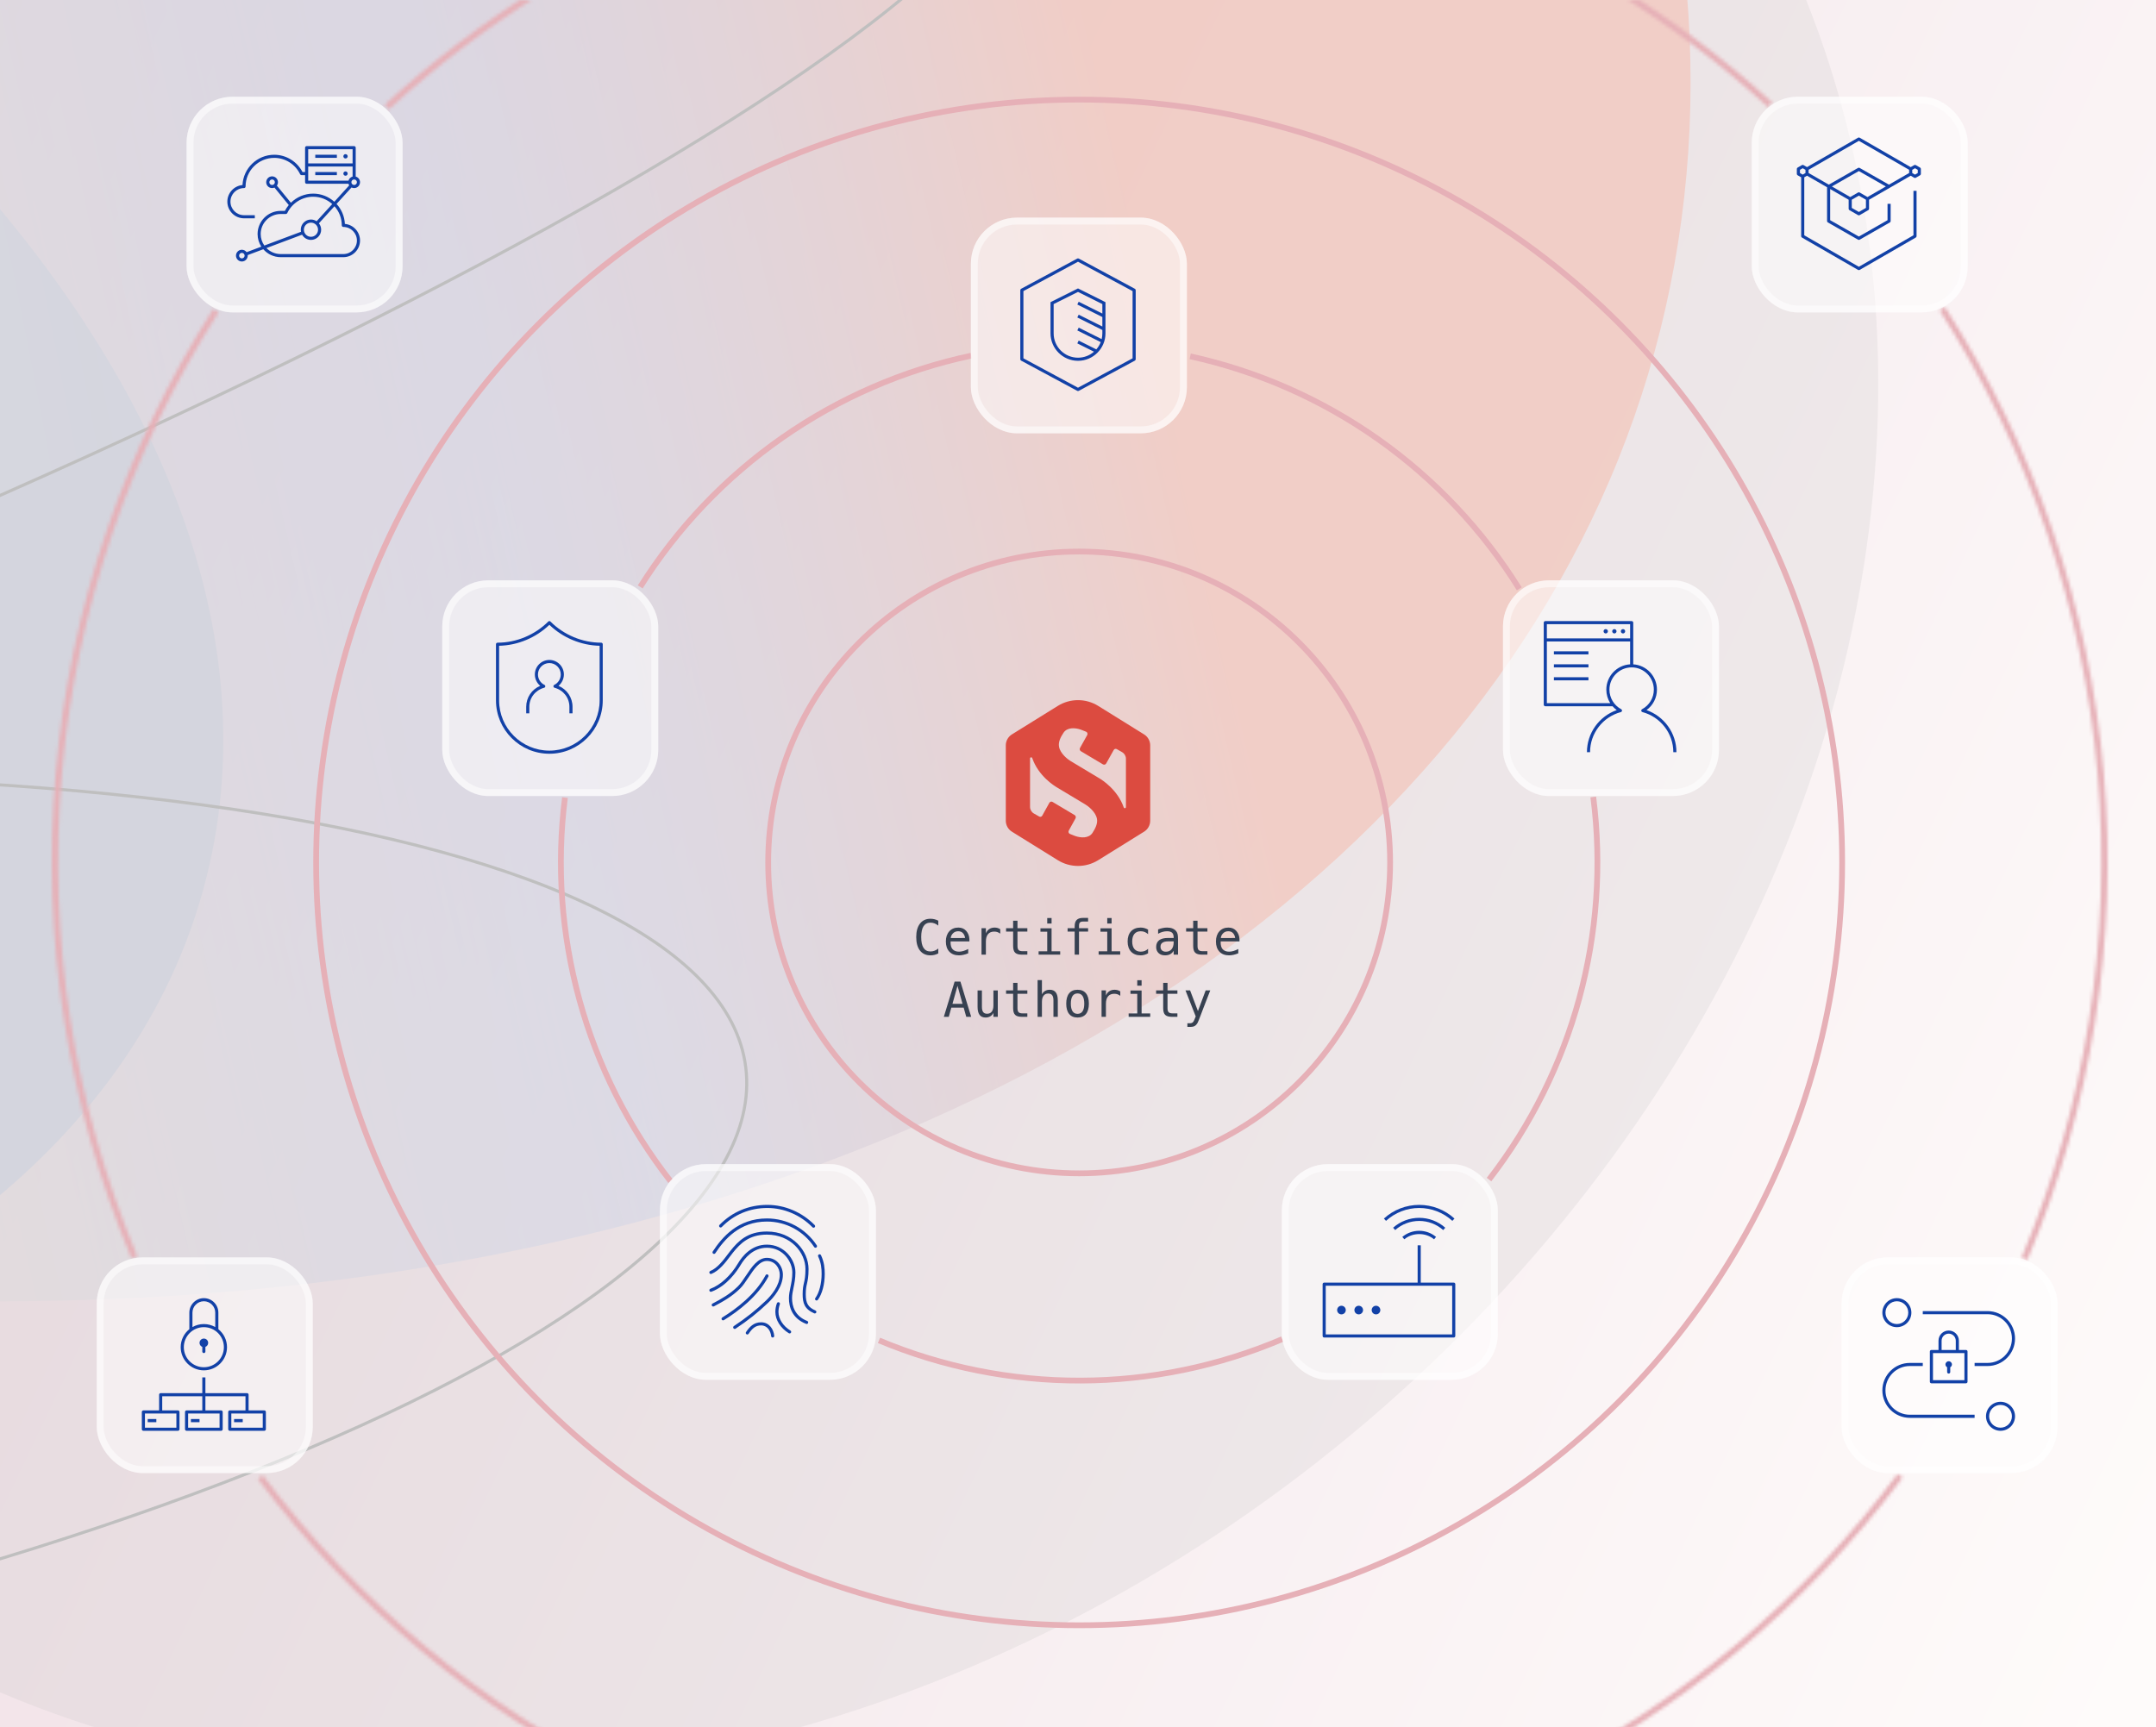 <?xml version="1.0" encoding="utf-8"?>
<svg xmlns="http://www.w3.org/2000/svg" width="624" height="500" viewBox="0 0 624 500" fill="none">
<g clip-path="url(#clip0_6108_41953)">
<rect width="624" height="500" fill="white"/>
<g opacity="0.25" clip-path="url(#clip1_6108_41953)">
<rect width="937.481" height="527.333" transform="translate(-303 -14)" fill="white"/>
<rect x="-382.156" y="515.11" width="531.009" height="1132.82" transform="rotate(-90 -382.156 515.11)" fill="url(#paint0_linear_6108_41953)"/>
<g opacity="0.8" filter="url(#filter0_f_6108_41953)">
<path d="M-741.061 -185.796C-747.645 -115.496 -729.204 -41.463 -687.371 29.747C-645.538 100.957 -581.605 167.146 -501.235 222.449C-420.865 277.752 -326.538 320.464 -226.61 346.8C-126.683 373.136 -24.238 382.284 71.648 373.434C167.534 364.584 253.903 338.009 323.104 296.062C392.305 254.115 442.202 198.092 468.375 132.955C494.548 67.818 496.19 -4.423 473.154 -77.368C450.118 -150.313 403.117 -221.711 336.312 -285.237L-106.011 -76.656C-103.049 -73.839 -100.965 -70.673 -99.943 -67.439C-98.922 -64.204 -98.995 -61.001 -100.155 -58.113C-101.316 -55.225 -103.528 -52.741 -106.597 -50.881C-109.665 -49.021 -113.495 -47.843 -117.746 -47.45C-121.998 -47.058 -126.54 -47.463 -130.971 -48.631C-135.402 -49.799 -139.584 -51.693 -143.148 -54.145C-146.712 -56.597 -149.546 -59.532 -151.401 -62.689C-153.256 -65.847 -154.074 -69.129 -153.782 -72.247L-741.061 -185.796Z" fill="url(#paint1_linear_6108_41953)" style="mix-blend-mode:multiply"/>
</g>
<g style="mix-blend-mode:overlay" opacity="0.2" filter="url(#filter1_f_6108_41953)">
<ellipse cx="187.487" cy="169.954" rx="379.729" ry="318.822" transform="rotate(140.289 187.487 169.954)" fill="black" style="mix-blend-mode:multiply"/>
</g>
<g style="mix-blend-mode:overlay" filter="url(#filter2_f_6108_41953)">
<path d="M58.975 256.986C19.618 401.832 -214.121 464.412 -463.095 396.761C-712.069 329.111 -881.998 156.848 -842.64 12.002C-803.283 -132.844 -569.544 -195.424 -320.57 -127.774C-71.596 -60.123 98.332 112.14 58.975 256.986Z" fill="#54587B"/>
</g>
<g style="mix-blend-mode:plus-lighter">
<g filter="url(#filter3_f_6108_41953)">
<ellipse cx="134.281" cy="489.57" rx="134.281" ry="489.57" transform="matrix(-0.076 -0.997 0.992 -0.124 -744.982 565.716)" fill="url(#paint2_linear_6108_41953)" fill-opacity="0.3"/>
<path d="M-279.501 237.803C-145.376 221.081 -22.825 220.929 66.883 234.191C111.74 240.823 148.36 250.806 174.105 263.731C199.87 276.667 214.629 292.49 216.017 310.744C217.405 328.999 205.307 348.17 181.974 367.226C158.66 386.268 124.232 405.109 81.216 422.695C-4.809 457.867 -125.081 487.987 -259.206 504.709C-393.331 521.43 -515.882 521.582 -605.59 508.32C-650.447 501.688 -687.067 491.706 -712.812 478.78C-738.577 465.844 -753.336 450.021 -754.724 431.767C-756.112 413.512 -744.014 394.342 -720.681 375.285C-697.367 356.243 -662.939 337.403 -619.923 319.816C-533.898 284.644 -413.626 254.524 -279.501 237.803Z" stroke="black" stroke-width="0.885"/>
</g>
<g filter="url(#filter4_f_6108_41953)">
<path d="M-316.594 265.304C-580.673 352.915 -824.174 316.116 -837.879 238.193C-851.584 160.271 -601.887 35.675 -280.166 -40.099C41.555 -115.874 283.783 -130.507 297.487 -52.584C308.036 7.39 14.258 155.541 -316.594 265.304Z" fill="url(#paint3_radial_6108_41953)" fill-opacity="0.12"/>
<path d="M-316.708 264.879C-448.695 308.667 -575.531 321.361 -671.068 313.378C-718.839 309.386 -758.764 300.225 -787.589 287.212C-816.437 274.189 -834.06 257.357 -837.449 238.092C-840.829 218.87 -827.976 196.631 -801.482 172.822C-775.018 149.039 -735.079 123.814 -684.633 98.641C-583.746 48.3 -440.927 -1.782 -280.09 -39.664C-119.242 -77.548 21.714 -100.143 124.158 -103.531C175.384 -105.225 216.95 -102.116 246.552 -93.731C276.176 -85.34 293.675 -71.712 297.057 -52.483C298.341 -45.179 295.004 -36.443 287.361 -26.472C279.728 -16.515 267.861 -5.408 252.262 6.599C221.067 30.612 175.023 58.169 118.292 87.291C4.835 145.533 -151.299 210.003 -316.708 264.879Z" stroke="black" stroke-width="0.885"/>
</g>
<g filter="url(#filter5_f_6108_41953)">
<ellipse cx="193.582" cy="662.538" rx="193.582" ry="662.538" transform="matrix(-0.433 -0.901 0.877 -0.481 -745.898 214.254)" fill="url(#paint4_linear_6108_41953)" fill-opacity="0.15"/>
<path d="M-332.422 -452.649C-172 -540.549 -17.393 -600.594 102.881 -626.624C163.021 -639.639 214.552 -644.144 253.924 -639.389C293.312 -634.632 320.421 -620.624 331.907 -596.733C343.392 -572.842 338.247 -541.161 318.904 -504.224C299.568 -467.301 266.097 -425.23 221.129 -380.654C131.199 -291.507 -4.634 -192.411 -165.056 -104.511C-325.478 -16.611 -480.085 43.434 -600.359 69.463C-660.499 82.479 -712.03 86.984 -751.402 82.229C-790.79 77.472 -817.899 63.464 -829.385 39.573C-840.87 15.682 -835.725 -15.999 -816.382 -52.937C-797.046 -89.859 -763.575 -131.93 -718.607 -176.506C-628.677 -265.654 -492.844 -364.749 -332.422 -452.649Z" stroke="black" stroke-width="0.885"/>
</g>
</g>
</g>
<path d="M344.473 103.151C364.038 107.443 382.545 115.609 398.902 127.169C415.26 138.729 429.137 153.448 439.714 170.457" stroke="#E6B0B7" stroke-width="1.667"/>
<path d="M185.299 169.904C195.974 152.901 209.954 138.215 226.41 126.715C242.867 115.215 261.464 107.135 281.1 102.955" stroke="#E6B0B7" stroke-width="1.667"/>
<path d="M194.076 341.945C181.915 326.361 172.955 308.527 167.71 289.468C162.465 270.409 161.039 250.502 163.513 230.89" stroke="#E6B0B7" stroke-width="1.667"/>
<path d="M371.118 387.668C352.675 395.525 332.844 399.605 312.798 399.667C292.751 399.729 272.895 395.772 254.404 388.03" stroke="#E6B0B7" stroke-width="1.667"/>
<path d="M461.13 230.708C466.159 270.171 455.304 310.016 430.955 341.476" stroke="#E6B0B7" stroke-width="1.667"/>
<g filter="url(#filter6_d_6108_41953)">
<rect x="129.511" y="169.509" width="59.489" height="59.418" rx="12.692" fill="white" fill-opacity="0.01" shape-rendering="crispEdges"/>
</g>
<rect x="128" y="168" width="62.511" height="62.436" rx="13.336" fill="white" fill-opacity="0.5"/>
<rect x="129" y="169" width="60.511" height="60.436" rx="12.336" stroke="white" stroke-opacity="0.5" stroke-width="2"/>
<rect width="40" height="40" transform="translate(139 179)" fill="white" fill-opacity="0.01" style="mix-blend-mode:multiply"/>
<path d="M159 218.2C150.481 218.2 143.55 211.269 143.55 202.75V186.5C143.55 186.251 143.751 186.05 144 186.05C149.442 186.05 154.794 183.82 158.682 179.931C158.859 179.755 159.142 179.755 159.319 179.931C163.206 183.82 168.557 186.05 174 186.05C174.249 186.05 174.45 186.251 174.45 186.5V202.75C174.45 211.269 167.519 218.2 159 218.2ZM144.45 186.945V202.75C144.45 210.773 150.977 217.3 159 217.3C167.022 217.3 173.55 210.773 173.55 202.75V186.945C168.174 186.829 162.917 184.639 159 180.88C155.082 184.639 149.826 186.829 144.45 186.945ZM165.7 206.5H164.8V204.625C164.8 202.015 163.076 199.795 160.509 199.101C160.326 199.051 160.196 198.895 160.177 198.709C160.16 198.521 160.26 198.344 160.429 198.261C161.565 197.713 162.299 196.53 162.299 195.25C162.299 193.43 160.819 191.95 158.999 191.95C157.179 191.95 155.699 193.431 155.699 195.25C155.699 196.529 156.432 197.711 157.57 198.261C157.739 198.343 157.84 198.521 157.822 198.709C157.805 198.895 157.672 199.051 157.491 199.101C154.924 199.795 153.199 202.016 153.199 204.625V206.5H152.299V204.625C152.299 201.921 153.892 199.58 156.352 198.543C155.389 197.749 154.8 196.538 154.8 195.25C154.8 192.934 156.684 191.05 159 191.05C161.316 191.05 163.2 192.934 163.2 195.25C163.2 196.538 162.611 197.749 161.646 198.543C164.106 199.58 165.7 201.921 165.7 204.625V206.5Z" fill="#1241A7"/>
<g filter="url(#filter7_d_6108_41953)">
<rect x="192.511" y="338.509" width="59.489" height="59.418" rx="12.692" fill="white" fill-opacity="0.01" shape-rendering="crispEdges"/>
</g>
<rect x="191" y="337" width="62.511" height="62.436" rx="13.336" fill="white" fill-opacity="0.5"/>
<rect x="192" y="338" width="60.511" height="60.436" rx="12.336" stroke="white" stroke-opacity="0.5" stroke-width="2"/>
<rect width="40" height="40" transform="translate(202 348)" fill="white" fill-opacity="0.01" style="mix-blend-mode:multiply"/>
<path d="M223.63 387.2C223.399 387.2 223.202 387.024 223.182 386.79C223.049 385.298 222.086 383.691 220.289 383.691C218.639 383.691 217.679 384.62 216.666 386.12C216.529 386.328 216.249 386.38 216.041 386.243C215.835 386.104 215.781 385.823 215.92 385.618C216.911 384.149 218.126 382.79 220.289 382.79C222.651 382.79 223.909 384.823 224.079 386.71C224.101 386.958 223.919 387.176 223.671 387.199C223.656 387.199 223.642 387.2 223.63 387.2ZM228.535 386.02C228.455 386.02 228.374 385.998 228.3 385.953C225.899 384.483 224.407 382.119 224.407 379.781C224.407 378.926 224.58 377.984 224.866 377.26C224.959 377.029 225.217 376.919 225.451 377.008C225.682 377.1 225.795 377.361 225.704 377.593C225.412 378.328 225.309 379.205 225.309 379.781C225.309 381.806 226.636 383.876 228.772 385.185C228.984 385.315 229.051 385.591 228.92 385.804C228.834 385.943 228.686 386.02 228.535 386.02ZM212.644 384.711C212.497 384.711 212.355 384.64 212.269 384.51C212.131 384.303 212.187 384.023 212.395 383.886C215.925 381.545 218.779 379.276 221.65 376.531C223.159 375.088 225.687 372.193 225.687 369.02C225.687 367.058 224.294 365.029 221.961 365.029C219.811 365.029 218.194 367.458 216.63 369.808C215.806 371.044 215.029 372.213 214.166 373.055C211.806 375.363 209.361 376.735 206.64 378.168C206.419 378.284 206.147 378.198 206.032 377.98C205.916 377.759 206.001 377.488 206.221 377.373C208.879 375.974 211.264 374.636 213.537 372.411C214.331 371.636 215.084 370.506 215.88 369.31C217.575 366.764 219.329 364.131 221.961 364.131C224.857 364.131 226.589 366.619 226.589 369.023C226.589 372.53 223.884 375.641 222.272 377.184C219.361 379.969 216.469 382.268 212.892 384.639C212.815 384.688 212.729 384.711 212.644 384.711ZM233.466 383.275C233.411 383.275 233.355 383.264 233.301 383.244C229.197 381.631 228.335 378.311 228.335 375.811C228.335 374.729 228.549 373.711 228.775 372.635C229.041 371.36 229.317 370.044 229.317 368.371C229.317 365.368 226.761 361.208 221.961 361.208C217.919 361.208 215.475 364.319 214.379 366.174C213.326 367.955 210.392 372.279 205.906 373.938C205.671 374.02 205.414 373.905 205.327 373.671C205.241 373.438 205.36 373.179 205.594 373.093C208.519 372.011 211.512 369.254 213.604 365.715C214.799 363.695 217.471 360.308 221.961 360.308C226.9 360.308 230.217 364.476 230.217 368.371C230.217 370.136 229.919 371.561 229.655 372.819C229.44 373.848 229.236 374.821 229.236 375.811C229.236 378.031 229.997 380.979 233.631 382.406C233.862 382.496 233.976 382.758 233.885 382.99C233.815 383.166 233.645 383.275 233.466 383.275ZM209.279 382.233C209.127 382.233 208.98 382.155 208.895 382.018C208.765 381.806 208.831 381.529 209.042 381.399C213.13 378.883 218.625 374.715 221.589 369.15C221.705 368.93 221.976 368.846 222.197 368.965C222.416 369.083 222.5 369.355 222.382 369.574C219.322 375.318 213.695 379.593 209.512 382.166C209.441 382.21 209.36 382.233 209.279 382.233ZM235.831 380.233C235.771 380.233 235.71 380.22 235.651 380.195C232.854 378.978 232.305 377.244 232.305 374.656C232.305 373.043 232.491 372.233 232.689 371.373C232.9 370.455 233.117 369.506 233.117 367.371C233.117 362.58 228.852 357.409 221.96 357.409C216.754 357.409 214.236 360.006 212.102 362.666C211.867 362.959 211.611 363.3 211.334 363.67C210.009 365.435 208.195 367.851 205.917 368.774C205.685 368.868 205.424 368.756 205.331 368.526C205.237 368.295 205.349 368.034 205.579 367.94C207.625 367.11 209.352 364.81 210.614 363.13C210.899 362.751 211.16 362.401 211.4 362.104C213.67 359.273 216.355 356.509 221.959 356.509C229.406 356.509 234.016 362.148 234.016 367.371C234.016 369.608 233.776 370.653 233.565 371.574C233.38 372.381 233.205 373.145 233.205 374.656C233.205 377.3 233.886 378.446 236.009 379.37C236.237 379.469 236.341 379.734 236.242 379.963C236.171 380.131 236.005 380.233 235.831 380.233ZM236.345 376.479C236.252 376.479 236.16 376.451 236.079 376.393C235.879 376.245 235.835 375.964 235.981 375.763C237.102 374.228 237.8 371.555 237.8 368.785C237.8 367.275 237.679 365.621 236.799 363.745C236.694 363.52 236.79 363.251 237.015 363.146C237.24 363.043 237.509 363.136 237.614 363.363C238.571 365.404 238.7 367.249 238.7 368.785C238.7 371.78 237.955 374.589 236.707 376.295C236.619 376.414 236.482 376.479 236.345 376.479ZM206.664 362.989C206.579 362.989 206.492 362.965 206.416 362.915C206.209 362.779 206.151 362.499 206.287 362.291C208.992 358.185 213.56 352.726 221.96 352.726C227.787 352.726 233.184 355.635 236.394 360.509C236.53 360.718 236.472 360.996 236.265 361.133C236.059 361.269 235.779 361.213 235.641 361.004C232.599 356.384 227.485 353.626 221.96 353.626C213.995 353.626 209.63 358.855 207.039 362.788C206.954 362.919 206.81 362.989 206.664 362.989ZM235.466 355.41C235.349 355.41 235.232 355.365 235.145 355.275C231.691 351.748 226.96 349.716 222.164 349.7C222.14 349.7 222.116 349.7 222.092 349.7C216.982 349.7 212.42 351.605 208.895 355.213C208.722 355.39 208.436 355.393 208.26 355.22C208.081 355.046 208.079 354.761 208.252 354.584C211.95 350.799 216.736 348.8 222.092 348.8C222.117 348.8 222.142 348.8 222.167 348.8C227.202 348.818 232.169 350.948 235.787 354.645C235.962 354.823 235.959 355.108 235.781 355.281C235.694 355.368 235.58 355.41 235.466 355.41Z" fill="#1241A7"/>
<g filter="url(#filter8_d_6108_41953)">
<rect x="282.511" y="64.509" width="59.489" height="59.418" rx="12.692" fill="white" fill-opacity="0.01" shape-rendering="crispEdges"/>
</g>
<rect x="281" y="63" width="62.511" height="62.436" rx="13.336" fill="white" fill-opacity="0.5"/>
<rect x="282" y="64" width="60.511" height="60.436" rx="12.336" stroke="white" stroke-opacity="0.5" stroke-width="2"/>
<rect width="40" height="40" transform="translate(292 74)" fill="white" fill-opacity="0.01" style="mix-blend-mode:multiply"/>
<path d="M312 113.2C311.926 113.2 311.854 113.181 311.786 113.146L295.536 104.396C295.391 104.317 295.3 104.166 295.3 104V84C295.3 83.835 295.391 83.682 295.536 83.604L311.786 74.854C311.92 74.781 312.079 74.781 312.214 74.854L328.464 83.604C328.609 83.682 328.7 83.835 328.7 84V104C328.7 104.166 328.609 104.317 328.464 104.396L312.214 113.146C312.146 113.182 312.074 113.2 312 113.2ZM296.2 103.731L312 112.239L327.8 103.731V84.269L312 75.761L296.2 84.269V103.731ZM312 104.45C307.616 104.45 304.05 100.882 304.05 96.5V87.471L312 83.497L319.95 87.472V96.5C319.95 100.884 316.384 104.45 312 104.45ZM304.95 88.029V96.5C304.95 100.387 308.112 103.55 312 103.55C313.77 103.55 315.39 102.895 316.63 101.812L311.799 99.402L312.2 98.596L317.301 101.141C317.841 100.526 318.275 99.815 318.576 99.04L311.799 95.651L312.201 94.846L318.849 98.171C318.98 97.634 319.049 97.075 319.049 96.499V95.527L311.797 91.901L312.2 91.096L319.049 94.52V91.776L311.797 88.15L312.2 87.345L319.049 90.769V88.025L312 84.502L304.95 88.029Z" fill="#1241A7"/>
<g filter="url(#filter9_d_6108_41953)">
<rect x="436.511" y="169.509" width="59.489" height="59.418" rx="12.692" fill="white" fill-opacity="0.01" shape-rendering="crispEdges"/>
</g>
<rect x="435" y="168" width="62.511" height="62.436" rx="13.336" fill="white" fill-opacity="0.5"/>
<rect x="436" y="169" width="60.511" height="60.436" rx="12.336" stroke="white" stroke-opacity="0.5" stroke-width="2"/>
<rect width="40" height="40" transform="translate(446 179)" fill="white" fill-opacity="0.01" style="mix-blend-mode:multiply"/>
<path d="M470.362 182.75C470.362 183.095 470.082 183.375 469.737 183.375C469.392 183.375 469.112 183.095 469.112 182.75C469.112 182.405 469.392 182.125 469.737 182.125C470.082 182.125 470.362 182.405 470.362 182.75ZM467.237 182.125C466.892 182.125 466.612 182.405 466.612 182.75C466.612 183.095 466.892 183.375 467.237 183.375C467.582 183.375 467.862 183.095 467.862 182.75C467.862 182.405 467.582 182.125 467.237 182.125ZM464.737 182.125C464.392 182.125 464.112 182.405 464.112 182.75C464.112 183.095 464.392 183.375 464.737 183.375C465.082 183.375 465.362 183.095 465.362 182.75C465.362 182.405 465.082 182.125 464.737 182.125ZM485.2 217.75H484.3C484.3 212.324 480.624 207.549 475.359 206.138C475.179 206.09 475.049 205.939 475.027 205.754C475.005 205.571 475.1 205.393 475.262 205.306C477.36 204.184 478.662 202.011 478.662 199.639C478.662 196.089 475.78 193.2 472.237 193.2C468.694 193.2 465.811 196.089 465.811 199.639C465.811 202.011 467.114 204.184 469.211 205.306C469.374 205.393 469.467 205.571 469.446 205.754C469.425 205.938 469.295 206.09 469.115 206.138C463.866 207.544 460.201 212.319 460.201 217.75H459.301C459.301 212.248 462.802 207.37 467.93 205.563C467.481 205.236 467.072 204.861 466.714 204.45H447.25C447.001 204.45 446.8 204.249 446.8 204V180.25C446.8 180.001 447.001 179.8 447.25 179.8H472.25C472.499 179.8 472.7 180.001 472.7 180.25V192.315C476.524 192.555 479.561 195.749 479.561 199.639C479.561 202.005 478.425 204.195 476.542 205.563C481.687 207.373 485.2 212.25 485.2 217.75ZM447.7 203.55H466.041C465.314 202.401 464.91 201.051 464.91 199.639C464.91 195.739 467.962 192.54 471.799 192.314V185.7H447.7V203.55ZM447.7 184.8H471.8V180.7H447.7V184.8ZM459.737 196.95H449.737V196.05H459.737V196.95ZM459.737 193.2H449.737V192.3H459.737V193.2ZM459.736 189.45H449.736V188.55H459.736V189.45Z" fill="#1241A7"/>
<g filter="url(#filter10_d_6108_41953)">
<rect x="372.511" y="338.509" width="59.489" height="59.418" rx="12.692" fill="white" fill-opacity="0.01" shape-rendering="crispEdges"/>
</g>
<rect x="371" y="337" width="62.511" height="62.436" rx="13.336" fill="white" fill-opacity="0.5"/>
<rect x="372" y="338" width="60.511" height="60.436" rx="12.336" stroke="white" stroke-opacity="0.5" stroke-width="2"/>
<g clip-path="url(#clip2_6108_41953)">
<rect width="40" height="40" transform="translate(382 348)" fill="white" fill-opacity="0.01" style="mix-blend-mode:multiply"/>
<path d="M389.5 379.25C389.5 379.94 388.94 380.5 388.25 380.5C387.56 380.5 387 379.94 387 379.25C387 378.56 387.56 378 388.25 378C388.94 378 389.5 378.56 389.5 379.25ZM393.25 378C392.56 378 392 378.56 392 379.25C392 379.94 392.56 380.5 393.25 380.5C393.94 380.5 394.5 379.94 394.5 379.25C394.5 378.56 393.94 378 393.25 378ZM398.25 378C397.56 378 397 378.56 397 379.25C397 379.94 397.56 380.5 398.25 380.5C398.94 380.5 399.5 379.94 399.5 379.25C399.5 378.56 398.94 378 398.25 378ZM420.75 387.2H383.25C383.001 387.2 382.8 386.999 382.8 386.75V371.75C382.8 371.501 383.001 371.3 383.25 371.3H410.3V360.5H411.201V371.3H420.75C420.999 371.3 421.2 371.501 421.2 371.75V386.75C421.2 386.999 420.999 387.2 420.75 387.2ZM383.7 386.3H420.3V372.2H383.7V386.3ZM415.054 358.764C412.646 356.748 408.85 356.748 406.445 358.761L405.866 358.07C407.232 356.929 408.965 356.3 410.747 356.3C412.531 356.3 414.265 356.93 415.631 358.074L415.054 358.764ZM417.701 356.093C415.785 354.389 413.315 353.45 410.749 353.45C408.182 353.45 405.716 354.388 403.8 356.089L403.201 355.416C405.281 353.568 407.962 352.55 410.747 352.55C413.535 352.55 416.217 353.569 418.299 355.419L417.701 356.093ZM420.352 353.426C417.724 351.024 414.314 349.7 410.749 349.7C407.184 349.7 403.775 351.023 401.147 353.424L400.541 352.76C403.334 350.208 406.959 348.801 410.75 348.801C414.541 348.801 418.167 350.208 420.961 352.764L420.352 353.426Z" fill="#1241A7"/>
</g>
<circle cx="312.333" cy="249.667" r="90" stroke="#E6B0B7" stroke-width="1.667"/>
<circle cx="312.331" cy="249.667" r="220.833" stroke="#E6B0B7" stroke-width="1.667"/>
<mask id="path-38-inside-1_6108_41953" fill="white">
<path d="M586.738 364.824C605.446 320.338 613.05 271.969 608.896 223.889C604.741 175.808 588.952 129.46 562.891 88.843L561.365 89.822C587.267 130.192 602.96 176.257 607.089 224.045C611.219 271.832 603.66 319.907 585.067 364.122L586.738 364.824Z"/>
</mask>
<path d="M586.738 364.824C605.446 320.338 613.05 271.969 608.896 223.889C604.741 175.808 588.952 129.46 562.891 88.843L561.365 89.822C587.267 130.192 602.96 176.257 607.089 224.045C611.219 271.832 603.66 319.907 585.067 364.122L586.738 364.824Z" stroke="#E6B0B7" stroke-width="3.333" mask="url(#path-38-inside-1_6108_41953)"/>
<mask id="path-39-inside-2_6108_41953" fill="white">
<path d="M74.603 428.137C102.342 465.078 138.302 495.051 179.635 515.683C220.969 536.314 266.539 547.036 312.735 547C358.931 546.963 404.484 536.169 445.785 515.473C487.085 494.776 522.999 464.746 550.679 427.761L549.228 426.675C521.716 463.434 486.021 493.281 444.972 513.852C403.923 534.422 358.648 545.151 312.733 545.187C266.819 545.223 221.526 534.566 180.445 514.061C139.364 493.555 103.622 463.764 76.052 427.048L74.603 428.137Z"/>
</mask>
<path d="M74.603 428.137C102.342 465.078 138.302 495.051 179.635 515.683C220.969 536.314 266.539 547.036 312.735 547C358.931 546.963 404.484 536.169 445.785 515.473C487.085 494.776 522.999 464.746 550.679 427.761L549.228 426.675C521.716 463.434 486.021 493.281 444.972 513.852C403.923 534.422 358.648 545.151 312.733 545.187C266.819 545.223 221.526 534.566 180.445 514.061C139.364 493.555 103.622 463.764 76.052 427.048L74.603 428.137Z" stroke="#E6B0B7" stroke-width="3.333" mask="url(#path-39-inside-2_6108_41953)"/>
<mask id="path-40-inside-3_6108_41953" fill="white">
<path d="M61.739 89.422C35.883 129.926 20.222 176.089 16.098 223.965C11.973 271.84 19.507 320.002 38.055 364.331L39.727 363.631C21.293 319.573 13.805 271.704 17.904 224.12C22.004 176.537 37.568 130.654 63.267 90.398L61.739 89.422Z"/>
</mask>
<path d="M61.739 89.422C35.883 129.926 20.222 176.089 16.098 223.965C11.973 271.84 19.507 320.002 38.055 364.331L39.727 363.631C21.293 319.573 13.805 271.704 17.904 224.12C22.004 176.537 37.568 130.654 63.267 90.398L61.739 89.422Z" stroke="#E6B0B7" stroke-width="3.333" mask="url(#path-40-inside-3_6108_41953)"/>
<mask id="path-41-inside-4_6108_41953" fill="white">
<path d="M512.923 29.644C457.997 -20.428 386.317 -48.127 311.992 -48C237.667 -47.873 166.082 -19.93 111.327 30.33L112.553 31.665C166.975 -18.288 238.123 -46.06 311.995 -46.187C385.867 -46.313 457.11 -18.783 511.702 30.984L512.923 29.644Z"/>
</mask>
<path d="M512.923 29.644C457.997 -20.428 386.317 -48.127 311.992 -48C237.667 -47.873 166.082 -19.93 111.327 30.33L112.553 31.665C166.975 -18.288 238.123 -46.06 311.995 -46.187C385.867 -46.313 457.11 -18.783 511.702 30.984L512.923 29.644Z" stroke="#E6B0B7" stroke-width="3.333" mask="url(#path-41-inside-4_6108_41953)"/>
<g filter="url(#filter11_d_6108_41953)">
<rect x="534.511" y="365.509" width="59.489" height="59.418" rx="12.692" fill="white" fill-opacity="0.01" shape-rendering="crispEdges"/>
</g>
<rect x="533" y="364" width="62.511" height="62.436" rx="13.336" fill="white" fill-opacity="0.5"/>
<rect x="534" y="365" width="60.511" height="60.436" rx="12.336" stroke="white" stroke-opacity="0.5" stroke-width="2"/>
<g clip-path="url(#clip3_6108_41953)">
<rect width="40" height="40" transform="translate(544 375)" fill="white" fill-opacity="0.01" style="mix-blend-mode:multiply"/>
<path d="M552.75 409.55H571.5V410.451H552.75C548.366 410.451 544.8 406.885 544.8 402.503C544.8 398.118 548.366 394.551 552.75 394.551H556.5V395.451H552.75C548.862 395.451 545.7 398.615 545.7 402.503C545.7 406.388 548.862 409.55 552.75 409.55ZM575.25 394.55H571.5V395.45H575.25C579.634 395.45 583.2 391.884 583.2 387.5C583.2 383.116 579.632 379.551 575.25 379.551H556.5V380.451H575.25C579.137 380.451 582.3 383.614 582.3 387.501C582.3 391.388 579.137 394.55 575.25 394.55ZM544.8 380C544.8 377.684 546.684 375.8 549 375.8C551.316 375.8 553.2 377.684 553.2 380C553.2 382.316 551.316 384.2 549 384.2C546.684 384.2 544.8 382.316 544.8 380ZM545.7 380C545.7 381.82 547.181 383.3 549 383.3C550.819 383.3 552.3 381.82 552.3 380C552.3 378.18 550.82 376.7 549 376.7C547.18 376.7 545.7 378.18 545.7 380ZM583.2 410C583.2 412.316 581.315 414.2 579 414.2C576.685 414.2 574.8 412.315 574.8 410C574.8 407.685 576.685 405.8 579 405.8C581.315 405.8 583.2 407.684 583.2 410ZM582.3 410C582.3 408.18 580.82 406.7 579 406.7C577.18 406.7 575.7 408.18 575.7 410C575.7 411.82 577.18 413.3 579 413.3C580.82 413.3 582.3 411.82 582.3 410ZM564.937 395C564.937 394.483 564.517 394.063 564 394.063C563.482 394.063 563.062 394.483 563.062 395C563.062 395.351 563.264 395.646 563.55 395.806V397.188C563.55 397.436 563.751 397.638 564 397.638C564.249 397.638 564.45 397.436 564.45 397.188V395.806C564.736 395.646 564.937 395.351 564.937 395ZM566.95 388.119V390.8H569C569.249 390.8 569.45 391.001 569.45 391.25V400C569.45 400.249 569.249 400.45 569 400.45H559C558.751 400.45 558.55 400.249 558.55 400V391.25C558.55 391.001 558.751 390.8 559 390.8H561.05V388.119C561.05 386.495 562.374 385.175 564 385.175C565.627 385.175 566.95 386.495 566.95 388.119ZM561.95 390.8H566.05V388.119C566.05 386.993 565.131 386.075 564 386.075C562.869 386.075 561.95 386.993 561.95 388.119C561.95 388.119 561.95 390.8 561.95 390.8ZM568.55 391.7H559.45V399.55H568.55V391.7Z" fill="#1241A7"/>
</g>
<g filter="url(#filter12_d_6108_41953)">
<rect x="508.511" y="29.509" width="59.489" height="59.418" rx="12.692" fill="white" fill-opacity="0.01" shape-rendering="crispEdges"/>
</g>
<rect x="507" y="28" width="62.511" height="62.436" rx="13.336" fill="white" fill-opacity="0.5"/>
<rect x="508" y="29" width="60.511" height="60.436" rx="12.336" stroke="white" stroke-opacity="0.5" stroke-width="2"/>
<rect width="40" height="40" transform="translate(518 39)" fill="white" fill-opacity="0.01" style="mix-blend-mode:multiply"/>
<path d="M538 78.2C537.922 78.2 537.845 78.179 537.775 78.139L521.525 68.764C521.385 68.684 521.3 68.535 521.3 68.374V51.328L520.275 50.736C520.135 50.656 520.05 50.508 520.05 50.346V48.905C520.05 48.745 520.135 48.596 520.275 48.515L521.526 47.791C521.665 47.711 521.837 47.711 521.976 47.791L522.992 48.379L537.775 39.86C537.914 39.781 538.085 39.781 538.224 39.86L553.005 48.383L554.024 47.793C554.162 47.713 554.334 47.713 554.475 47.793L555.724 48.515C555.861 48.595 555.949 48.744 555.949 48.905V50.348C555.949 50.508 555.862 50.656 555.724 50.738L554.475 51.46C554.334 51.54 554.164 51.54 554.025 51.46L553.001 50.869L540.949 57.819V60.445C540.949 60.606 540.862 60.754 540.722 60.835L538.222 62.279C538.084 62.359 537.911 62.359 537.772 62.279L535.272 60.835C535.134 60.755 535.047 60.606 535.047 60.445V57.819L529.697 54.729V63.74L538 68.481L546.3 63.739V59H547.201V64C547.201 64.161 547.115 64.31 546.974 64.39L538.224 69.39C538.085 69.468 537.916 69.468 537.777 69.39L529.027 64.39C528.886 64.31 528.8 64.161 528.8 64V54.208L523.006 50.863L522.2 51.329V68.115L538 77.23L553.8 68.115V55.25H554.701V68.375C554.701 68.536 554.615 68.684 554.475 68.765L538.225 78.14C538.155 78.18 538.077 78.2 538 78.2ZM535.95 60.183L538 61.368L540.05 60.184V57.818L538 56.633L535.95 57.816V60.183ZM538 55.664C538.077 55.664 538.156 55.684 538.225 55.724L540.5 57.038L545.805 53.979L538 49.519L530.199 53.976L535.5 57.038L537.775 55.724C537.844 55.684 537.922 55.664 538 55.664ZM538 48.55C538.077 48.55 538.154 48.57 538.224 48.609L546.707 53.456L552.55 50.088V49.158L538 40.77L523.45 49.156V50.079L529.297 53.455L537.777 48.61C537.846 48.57 537.922 48.55 538 48.55ZM553.45 50.086L554.251 50.549L555.05 50.086V49.163L554.251 48.701L553.45 49.165V50.086ZM520.95 50.086L521.751 50.549L522.55 50.088V49.163L521.751 48.701L520.95 49.165V50.086Z" fill="#1241A7"/>
<g filter="url(#filter13_d_6108_41953)">
<rect x="29.511" y="365.509" width="59.489" height="59.418" rx="12.692" fill="white" fill-opacity="0.01" shape-rendering="crispEdges"/>
</g>
<rect x="28" y="364" width="62.511" height="62.436" rx="13.336" fill="white" fill-opacity="0.5"/>
<rect x="29" y="365" width="60.511" height="60.436" rx="12.336" stroke="white" stroke-opacity="0.5" stroke-width="2"/>
<rect width="40" height="40" transform="translate(39 375)" fill="white" fill-opacity="0.01" style="mix-blend-mode:multiply"/>
<path d="M59.45 389.909V391.25C59.45 391.499 59.249 391.7 59 391.7C58.751 391.7 58.55 391.499 58.55 391.25V389.909C58.084 389.728 57.75 389.281 57.75 388.75C57.75 388.06 58.31 387.5 59 387.5C59.69 387.5 60.25 388.06 60.25 388.75C60.25 389.281 59.916 389.728 59.45 389.909ZM76.95 413.75V408.75C76.95 408.501 76.749 408.3 76.5 408.3H71.95V403.75C71.95 403.501 71.749 403.3 71.5 403.3H59.45V398.75H58.55V403.3H46.5C46.251 403.3 46.05 403.501 46.05 403.75V408.3H41.5C41.251 408.3 41.05 408.501 41.05 408.75V413.75C41.05 413.999 41.251 414.2 41.5 414.2H51.5C51.749 414.2 51.95 413.999 51.95 413.75V408.75C51.95 408.501 51.749 408.3 51.5 408.3H46.95V404.2H58.55V408.299H54C53.751 408.299 53.55 408.5 53.55 408.749V413.749C53.55 413.998 53.751 414.199 54 414.199H64C64.249 414.199 64.45 413.998 64.45 413.749V408.749C64.45 408.5 64.249 408.299 64 408.299H59.45V404.2H71.05V408.299H66.5C66.251 408.299 66.05 408.5 66.05 408.749V413.749C66.05 413.998 66.251 414.199 66.5 414.199H76.5C76.749 414.2 76.95 413.999 76.95 413.75ZM66.95 409.2H76.049V413.299H66.95V409.2ZM54.45 409.2H63.55V413.299H54.45V409.2ZM41.95 409.2H51.05V413.299H41.95V409.2ZM70.25 410.8H67.75V411.701H70.25V410.8ZM57.75 410.8H55.25V411.701H57.75V410.8ZM45.25 410.8H42.75V411.701H45.25V410.8ZM65.7 390C65.7 387.894 64.724 386.013 63.2 384.784V380C63.2 377.684 61.315 375.8 59 375.8C56.685 375.8 54.8 377.684 54.8 380V384.784C53.276 386.013 52.3 387.895 52.3 390C52.3 393.695 55.305 396.7 59 396.7C62.694 396.7 65.7 393.695 65.7 390ZM64.8 390C64.8 393.199 62.199 395.8 59 395.8C55.801 395.8 53.2 393.198 53.2 390C53.2 386.803 55.801 384.2 59 384.2C62.199 384.2 64.8 386.801 64.8 390ZM55.7 384.17V380C55.7 378.18 57.181 376.7 59 376.7C60.82 376.7 62.3 378.181 62.3 380V384.17C61.325 383.616 60.199 383.3 59 383.3C57.801 383.3 56.675 383.616 55.7 384.17Z" fill="#1241A7"/>
<g filter="url(#filter14_d_6108_41953)">
<rect x="55.511" y="29.509" width="59.489" height="59.418" rx="12.692" fill="white" fill-opacity="0.01" shape-rendering="crispEdges"/>
</g>
<rect x="54" y="28" width="62.511" height="62.436" rx="13.336" fill="white" fill-opacity="0.5"/>
<rect x="55" y="29" width="60.511" height="60.436" rx="12.336" stroke="white" stroke-opacity="0.5" stroke-width="2"/>
<rect width="40" height="40" transform="translate(65 39)" fill="white" fill-opacity="0.01" style="mix-blend-mode:multiply"/>
<path d="M100 45.875C99.655 45.875 99.375 45.595 99.375 45.25C99.375 44.905 99.655 44.625 100 44.625C100.345 44.625 100.625 44.905 100.625 45.25C100.625 45.595 100.345 45.875 100 45.875ZM100.625 50.25C100.625 49.905 100.345 49.625 100 49.625C99.655 49.625 99.375 49.905 99.375 50.25C99.375 50.595 99.655 50.875 100 50.875C100.345 50.875 100.625 50.595 100.625 50.25ZM71.7 74C71.7 73.948 71.697 73.896 71.694 73.845L76.205 72.153C77.434 73.56 79.24 74.45 81.25 74.45H99.375C102.035 74.45 104.2 72.285 104.2 69.625C104.2 67.112 102.27 65.043 99.815 64.82C99.711 62.596 98.815 60.575 97.402 59.036L101.736 54.27C101.966 54.385 102.225 54.451 102.499 54.451C103.436 54.451 104.199 53.689 104.199 52.751C104.199 51.97 103.667 51.31 102.949 51.111V42.75C102.949 42.501 102.747 42.3 102.499 42.3H88.75C88.501 42.3 88.3 42.501 88.3 42.75V49.8H87.551C85.982 46.752 82.804 44.8 79.375 44.8C74.446 44.8 70.411 48.696 70.185 53.57C67.73 53.792 65.8 55.862 65.8 58.375C65.8 61.035 67.964 63.2 70.625 63.2H73.75V62.3H70.625C68.461 62.3 66.7 60.54 66.7 58.375C66.7 56.21 68.461 54.45 70.625 54.45C70.874 54.45 71.075 54.249 71.075 54C71.075 49.424 74.799 45.7 79.375 45.7C82.554 45.7 85.494 47.562 86.865 50.444C86.94 50.6 87.099 50.7 87.271 50.7H88.299V52.75C88.299 52.999 88.5 53.2 88.749 53.2H100.859C100.905 53.367 100.976 53.524 101.067 53.667L96.761 58.404C95.132 56.941 92.98 56.051 90.624 56.051C88.192 56.051 85.885 57.034 84.191 58.693L80.135 53.735C80.332 53.458 80.449 53.117 80.449 52.751C80.449 51.814 79.686 51.051 78.749 51.051C77.811 51.051 77.05 51.812 77.05 52.75C77.05 53.688 77.812 54.45 78.75 54.45C78.995 54.45 79.229 54.398 79.44 54.304L83.575 59.358C83.142 59.874 82.764 60.439 82.45 61.05H81.25C77.555 61.05 74.55 64.056 74.55 67.75C74.55 69.097 74.95 70.354 75.637 71.405L71.376 73.002C71.067 72.576 70.565 72.3 70 72.3C69.062 72.3 68.3 73.062 68.3 74C68.3 74.938 69.062 75.7 70 75.7C70.937 75.7 71.7 74.938 71.7 74ZM70.8 74C70.8 74.441 70.441 74.8 70 74.8C69.559 74.8 69.2 74.441 69.2 74C69.2 73.559 69.559 73.2 70 73.2C70.441 73.2 70.8 73.559 70.8 74ZM87.427 67.944C87.934 68.843 88.897 69.45 90 69.45C91.627 69.45 92.95 68.126 92.95 66.5C92.95 65.801 92.706 65.159 92.299 64.651L96.796 59.704C98.119 61.175 98.925 63.121 98.925 65.25C98.925 65.499 99.126 65.7 99.375 65.7C101.539 65.7 103.3 67.46 103.3 69.625C103.3 71.79 101.54 73.55 99.375 73.55H81.25C79.632 73.55 78.167 72.885 77.114 71.812L87.427 67.944ZM82.729 61.95C82.902 61.95 83.061 61.85 83.135 61.693C84.506 58.811 87.446 56.95 90.625 56.95C92.749 56.95 94.689 57.752 96.159 59.069L91.635 64.045C91.166 63.733 90.605 63.55 90 63.55C88.372 63.55 87.05 64.874 87.05 66.5C87.05 66.706 87.072 66.908 87.112 67.101L76.505 71.08C75.84 70.138 75.45 68.987 75.45 67.75C75.45 64.551 78.052 61.95 81.25 61.95H82.729ZM92.05 66.5C92.05 67.63 91.131 68.55 90 68.55C88.869 68.55 87.95 67.631 87.95 66.5C87.95 65.369 88.869 64.45 90 64.45C91.131 64.45 92.05 65.37 92.05 66.5ZM103.3 52.75C103.3 53.191 102.941 53.55 102.5 53.55C102.059 53.55 101.7 53.191 101.7 52.75C101.7 52.309 102.059 51.95 102.5 51.95C102.941 51.95 103.3 52.309 103.3 52.75ZM79.55 52.75C79.55 53.191 79.191 53.55 78.75 53.55C78.309 53.55 77.95 53.191 77.95 52.75C77.95 52.309 78.309 51.95 78.75 51.95C79.191 51.95 79.55 52.309 79.55 52.75ZM89.2 48.2H102.05V51.111C101.474 51.269 101.02 51.725 100.861 52.301H89.2V48.2ZM89.2 43.2H102.05V47.3H89.2V43.2ZM97.5 49.8H91.25V50.7H97.5V49.8ZM97.5 44.8H91.25V45.7H97.5V44.8Z" fill="#1241A7"/>
<path d="M292.868 212.605L306.145 204.356C309.729 202.127 314.27 202.127 317.855 204.356L331.131 212.605C332.232 213.289 332.896 214.486 332.896 215.779V237.585C332.896 238.878 332.225 240.082 331.131 240.759L317.855 249.008C314.27 251.237 309.729 251.237 306.145 249.008L292.868 240.759C291.767 240.075 291.104 238.878 291.104 237.585V215.779C291.104 214.486 291.774 213.283 292.868 212.605ZM317.478 236.997C317.102 235.02 314.934 233.358 314.168 232.906L305.912 227.947C305.119 227.489 300.522 224.623 298.751 219.445C298.703 219.322 298.586 219.227 298.45 219.227C298.265 219.227 298.121 219.37 298.121 219.562V233.597C298.121 234.37 298.539 235.088 299.195 235.478L300.755 236.367C301.083 236.559 301.48 236.443 301.664 236.101L303.703 232.414C303.887 232.079 304.311 231.956 304.633 232.147L311.021 235.95C311.35 236.142 311.466 236.579 311.281 236.915L309.339 240.43C309.127 240.793 309.291 241.272 309.667 241.415C310.317 241.682 311.11 241.99 311.186 242.017C312.793 242.571 315.105 242.763 316.199 241.101C316.972 239.869 317.759 238.474 317.485 236.983L317.478 236.997ZM325.871 219.637C325.871 218.864 325.454 218.146 324.797 217.756L323.238 216.867C322.909 216.675 322.512 216.791 322.328 217.133L320.16 221.012C319.975 221.347 319.551 221.47 319.229 221.279L312.841 217.475C312.512 217.284 312.396 216.846 312.588 216.511L314.66 212.804C314.872 212.441 314.708 211.962 314.332 211.819C313.682 211.552 312.889 211.244 312.814 211.217C311.206 210.663 308.894 210.471 307.8 212.134C307.027 213.317 306.24 214.712 306.514 216.203C306.89 218.18 309.058 219.842 309.824 220.294L318.08 225.252C318.874 225.711 323.47 228.577 325.242 233.755C325.29 233.878 325.406 233.973 325.543 233.973C325.727 233.973 325.871 233.83 325.871 233.638V219.651V219.637Z" fill="#DC4B40"/>
<path d="M271.564 276.001C271.214 276.188 270.854 276.327 270.484 276.418C270.115 276.514 269.723 276.562 269.309 276.562C268.001 276.562 266.984 276.099 266.26 275.174C265.54 274.249 265.18 272.948 265.18 271.271C265.18 269.603 265.542 268.304 266.267 267.375C266.996 266.44 268.01 265.973 269.309 265.973C269.723 265.973 270.115 266.021 270.484 266.117C270.854 266.208 271.214 266.347 271.564 266.534V267.949C271.227 267.671 270.865 267.459 270.478 267.313C270.09 267.167 269.701 267.094 269.309 267.094C268.411 267.094 267.739 267.441 267.292 268.133C266.845 268.826 266.622 269.872 266.622 271.271C266.622 272.666 266.845 273.709 267.292 274.402C267.739 275.095 268.411 275.441 269.309 275.441C269.71 275.441 270.102 275.368 270.484 275.222C270.872 275.076 271.232 274.864 271.564 274.586V276.001ZM280.571 271.907V272.522H275.123V272.563C275.087 273.607 275.285 274.356 275.718 274.812C276.155 275.268 276.771 275.496 277.563 275.496C277.965 275.496 278.384 275.432 278.821 275.304C279.259 275.177 279.726 274.983 280.223 274.723V275.974C279.744 276.17 279.282 276.316 278.835 276.412C278.393 276.512 277.965 276.562 277.55 276.562C276.36 276.562 275.431 276.207 274.761 275.496C274.091 274.78 273.756 273.796 273.756 272.542C273.756 271.321 274.084 270.346 274.74 269.617C275.396 268.888 276.271 268.523 277.365 268.523C278.34 268.523 279.108 268.853 279.669 269.514C280.234 270.175 280.535 270.972 280.571 271.907ZM279.313 271.538C279.259 271.009 279.065 270.553 278.732 270.17C278.404 269.783 277.93 269.589 277.311 269.589C276.704 269.589 276.205 269.79 275.813 270.191C275.422 270.592 275.207 271.043 275.171 271.544L279.313 271.538ZM289.496 270.287C289.227 270.077 288.954 269.924 288.676 269.829C288.398 269.733 288.092 269.685 287.76 269.685C286.976 269.685 286.377 269.931 285.962 270.423C285.547 270.916 285.34 271.626 285.34 272.556V276.364H284.075V268.708H285.34V270.205C285.549 269.662 285.871 269.248 286.304 268.96C286.741 268.669 287.258 268.523 287.855 268.523C288.165 268.523 288.455 268.562 288.724 268.639C288.993 268.717 289.25 268.837 289.496 269.001V270.287ZM294.483 266.534V268.708H297.341V269.685H294.483V273.841C294.483 274.406 294.59 274.801 294.805 275.024C295.019 275.247 295.393 275.359 295.926 275.359H297.341V276.364H295.803C294.859 276.364 294.194 276.175 293.807 275.796C293.419 275.418 293.226 274.766 293.226 273.841V269.685H291.182V268.708H293.226V266.534H294.483ZM301.132 268.735H304.352V275.386H306.847V276.364H300.599V275.386H303.094V269.712H301.132V268.735ZM303.094 265.761H304.352V267.347H303.094V265.761ZM314.924 265.727V266.773H313.495C313.044 266.773 312.729 266.866 312.552 267.053C312.379 267.236 312.292 267.561 312.292 268.031V268.708H314.924V269.685H312.292V276.364H311.034V269.685H308.99V268.708H311.034V268.174C311.034 267.336 311.226 266.718 311.608 266.322C311.996 265.925 312.597 265.727 313.413 265.727H314.924ZM318.503 268.735H321.723V275.386H324.218V276.364H317.97V275.386H320.465V269.712H318.503V268.735ZM320.465 265.761H321.723V267.347H320.465V265.761ZM332.281 275.974C331.944 276.17 331.595 276.316 331.235 276.412C330.88 276.512 330.515 276.562 330.142 276.562C328.957 276.562 328.029 276.207 327.359 275.496C326.694 274.785 326.361 273.8 326.361 272.542C326.361 271.285 326.694 270.3 327.359 269.589C328.029 268.878 328.957 268.523 330.142 268.523C330.511 268.523 330.871 268.571 331.222 268.667C331.573 268.762 331.926 268.91 332.281 269.111V270.43C331.949 270.134 331.614 269.92 331.276 269.788C330.944 269.655 330.565 269.589 330.142 269.589C329.353 269.589 328.747 269.845 328.323 270.355C327.899 270.865 327.688 271.595 327.688 272.542C327.688 273.486 327.899 274.215 328.323 274.73C328.752 275.24 329.358 275.496 330.142 275.496C330.579 275.496 330.971 275.43 331.317 275.297C331.664 275.161 331.985 274.951 332.281 274.668V275.974ZM338.513 272.515H338.096C337.362 272.515 336.808 272.645 336.435 272.905C336.065 273.16 335.881 273.543 335.881 274.053C335.881 274.514 336.02 274.871 336.298 275.126C336.576 275.382 336.961 275.509 337.453 275.509C338.146 275.509 338.69 275.27 339.087 274.792C339.483 274.308 339.684 273.643 339.688 272.795V272.515H338.513ZM340.953 271.996V276.364H339.688V275.229C339.42 275.685 339.08 276.022 338.67 276.241C338.264 276.455 337.77 276.562 337.187 276.562C336.407 276.562 335.785 276.343 335.32 275.906C334.855 275.464 334.623 274.874 334.623 274.135C334.623 273.283 334.908 272.636 335.478 272.194C336.052 271.752 336.893 271.531 338 271.531H339.688V271.333C339.684 270.722 339.529 270.28 339.224 270.006C338.918 269.728 338.431 269.589 337.761 269.589C337.332 269.589 336.899 269.651 336.462 269.774C336.024 269.897 335.598 270.077 335.184 270.314V269.056C335.648 268.878 336.093 268.746 336.517 268.66C336.945 268.569 337.36 268.523 337.761 268.523C338.394 268.523 338.934 268.616 339.381 268.803C339.832 268.99 340.197 269.27 340.475 269.644C340.648 269.872 340.771 270.154 340.844 270.492C340.917 270.824 340.953 271.326 340.953 271.996ZM346.597 266.534V268.708H349.454V269.685H346.597V273.841C346.597 274.406 346.704 274.801 346.918 275.024C347.132 275.247 347.506 275.359 348.039 275.359H349.454V276.364H347.916C346.973 276.364 346.307 276.175 345.92 275.796C345.533 275.418 345.339 274.766 345.339 273.841V269.685H343.295V268.708H345.339V266.534H346.597ZM358.741 271.907V272.522H353.293V272.563C353.257 273.607 353.455 274.356 353.888 274.812C354.325 275.268 354.94 275.496 355.733 275.496C356.134 275.496 356.554 275.432 356.991 275.304C357.429 275.177 357.896 274.983 358.393 274.723V275.974C357.914 276.17 357.451 276.316 357.005 276.412C356.563 276.512 356.134 276.562 355.72 276.562C354.53 276.562 353.601 276.207 352.931 275.496C352.261 274.78 351.926 273.796 351.926 272.542C351.926 271.321 352.254 270.346 352.91 269.617C353.566 268.888 354.441 268.523 355.535 268.523C356.51 268.523 357.278 268.853 357.839 269.514C358.404 270.175 358.705 270.972 358.741 271.907ZM357.483 271.538C357.429 271.009 357.235 270.553 356.902 270.17C356.574 269.783 356.1 269.589 355.48 269.589C354.874 269.589 354.375 269.79 353.983 270.191C353.591 270.592 353.377 271.043 353.341 271.544L357.483 271.538ZM277.126 285.375L275.67 290.597H278.582L277.126 285.375ZM276.292 284.158H277.967L281.091 294.364H279.662L278.91 291.705H275.335L274.597 294.364H273.168L276.292 284.158ZM282.934 291.465V286.721H284.191V291.465C284.191 292.153 284.312 292.659 284.554 292.983C284.8 293.306 285.178 293.468 285.688 293.468C286.281 293.468 286.734 293.261 287.049 292.846C287.363 292.427 287.521 291.828 287.521 291.048V286.721H288.785V294.364H287.521V293.215C287.297 293.657 286.992 293.992 286.604 294.22C286.222 294.448 285.773 294.562 285.258 294.562C284.474 294.562 283.891 294.307 283.508 293.796C283.125 293.281 282.934 292.504 282.934 291.465ZM294.483 284.534V286.708H297.341V287.685H294.483V291.841C294.483 292.406 294.59 292.801 294.805 293.024C295.019 293.247 295.393 293.359 295.926 293.359H297.341V294.364H295.803C294.859 294.364 294.194 294.175 293.807 293.796C293.419 293.418 293.226 292.766 293.226 291.841V287.685H291.182V286.708H293.226V284.534H294.483ZM306.156 289.62V294.364H304.892V289.62C304.892 288.931 304.771 288.426 304.529 288.102C304.288 287.778 303.91 287.617 303.395 287.617C302.807 287.617 302.353 287.826 302.034 288.246C301.72 288.66 301.562 289.257 301.562 290.037V294.364H300.305V283.727H301.562V287.856C301.786 287.418 302.089 287.088 302.472 286.865C302.854 286.637 303.308 286.523 303.832 286.523C304.611 286.523 305.192 286.78 305.575 287.295C305.963 287.806 306.156 288.581 306.156 289.62ZM311.868 287.589C311.23 287.589 310.747 287.838 310.419 288.334C310.091 288.831 309.927 289.567 309.927 290.542C309.927 291.513 310.091 292.249 310.419 292.75C310.747 293.247 311.23 293.496 311.868 293.496C312.511 293.496 312.996 293.247 313.324 292.75C313.652 292.249 313.816 291.513 313.816 290.542C313.816 289.567 313.652 288.831 313.324 288.334C312.996 287.838 312.511 287.589 311.868 287.589ZM311.868 286.523C312.93 286.523 313.741 286.867 314.302 287.555C314.867 288.243 315.149 289.239 315.149 290.542C315.149 291.85 314.869 292.848 314.309 293.537C313.748 294.22 312.935 294.562 311.868 294.562C310.806 294.562 309.995 294.22 309.435 293.537C308.874 292.848 308.594 291.85 308.594 290.542C308.594 289.239 308.874 288.243 309.435 287.555C309.995 286.867 310.806 286.523 311.868 286.523ZM324.238 288.287C323.969 288.077 323.696 287.924 323.418 287.829C323.14 287.733 322.835 287.685 322.502 287.685C321.718 287.685 321.119 287.931 320.704 288.423C320.289 288.916 320.082 289.626 320.082 290.556V294.364H318.817V286.708H320.082V288.205C320.292 287.662 320.613 287.248 321.046 286.96C321.483 286.669 322.001 286.523 322.598 286.523C322.908 286.523 323.197 286.562 323.466 286.639C323.735 286.717 323.992 286.837 324.238 287.001V288.287ZM327.188 286.735H330.408V293.386H332.903V294.364H326.655V293.386H329.15V287.712H327.188V286.735ZM329.15 283.761H330.408V285.347H329.15V283.761ZM337.911 284.534V286.708H340.769V287.685H337.911V291.841C337.911 292.406 338.018 292.801 338.232 293.024C338.447 293.247 338.82 293.359 339.354 293.359H340.769V294.364H339.23C338.287 294.364 337.622 294.175 337.234 293.796C336.847 293.418 336.653 292.766 336.653 291.841V287.685H334.609V286.708H336.653V284.534H337.911ZM348.265 291.903C348.055 292.436 347.788 293.138 347.465 294.008C347.014 295.211 346.711 295.945 346.556 296.209C346.346 296.565 346.084 296.832 345.77 297.009C345.455 297.187 345.088 297.276 344.669 297.276H343.657V296.223H344.402C344.771 296.223 345.061 296.116 345.271 295.902C345.48 295.688 345.747 295.134 346.07 294.241L343.11 286.708H344.443L346.713 292.696L348.948 286.708H350.281L348.265 291.903Z" fill="#374151"/>
</g>
<defs>
<filter id="filter0_f_6108_41953" x="-1096.37" y="-639.243" width="1939.67" height="1369.96" filterUnits="userSpaceOnUse" color-interpolation-filters="sRGB">
<feFlood flood-opacity="0" result="BackgroundImageFix"/>
<feBlend mode="normal" in="SourceGraphic" in2="BackgroundImageFix" result="shape"/>
<feGaussianBlur stdDeviation="177.003" result="effect1_foregroundBlur_6108_41953"/>
</filter>
<filter id="filter1_f_6108_41953" x="-301.423" y="-307.785" width="977.819" height="955.478" filterUnits="userSpaceOnUse" color-interpolation-filters="sRGB">
<feFlood flood-opacity="0" result="BackgroundImageFix"/>
<feBlend mode="normal" in="SourceGraphic" in2="BackgroundImageFix" result="shape"/>
<feGaussianBlur stdDeviation="66.376" result="effect1_foregroundBlur_6108_41953"/>
</filter>
<filter id="filter2_f_6108_41953" x="-1025.31" y="-332.041" width="1266.95" height="933.069" filterUnits="userSpaceOnUse" color-interpolation-filters="sRGB">
<feFlood flood-opacity="0" result="BackgroundImageFix"/>
<feBlend mode="normal" in="SourceGraphic" in2="BackgroundImageFix" result="shape"/>
<feGaussianBlur stdDeviation="88.501" result="effect1_foregroundBlur_6108_41953"/>
</filter>
<filter id="filter3_f_6108_41953" x="-821.648" y="157.888" width="1104.59" height="426.735" filterUnits="userSpaceOnUse" color-interpolation-filters="sRGB">
<feFlood flood-opacity="0" result="BackgroundImageFix"/>
<feBlend mode="normal" in="SourceGraphic" in2="BackgroundImageFix" result="shape"/>
<feGaussianBlur stdDeviation="33.188" result="effect1_foregroundBlur_6108_41953"/>
</filter>
<filter id="filter4_f_6108_41953" x="-904.794" y="-170.8" width="1268.93" height="553.243" filterUnits="userSpaceOnUse" color-interpolation-filters="sRGB">
<feFlood flood-opacity="0" result="BackgroundImageFix"/>
<feBlend mode="normal" in="SourceGraphic" in2="BackgroundImageFix" result="shape"/>
<feGaussianBlur stdDeviation="33.188" result="effect1_foregroundBlur_6108_41953"/>
</filter>
<filter id="filter5_f_6108_41953" x="-902.247" y="-708.061" width="1307.02" height="858.962" filterUnits="userSpaceOnUse" color-interpolation-filters="sRGB">
<feFlood flood-opacity="0" result="BackgroundImageFix"/>
<feBlend mode="normal" in="SourceGraphic" in2="BackgroundImageFix" result="shape"/>
<feGaussianBlur stdDeviation="33.188" result="effect1_foregroundBlur_6108_41953"/>
</filter>
<filter id="filter6_d_6108_41953" x="99.511" y="143.509" width="119.489" height="119.418" filterUnits="userSpaceOnUse" color-interpolation-filters="sRGB">
<feFlood flood-opacity="0" result="BackgroundImageFix"/>
<feColorMatrix in="SourceAlpha" type="matrix" values="0 0 0 0 0 0 0 0 0 0 0 0 0 0 0 0 0 0 127 0" result="hardAlpha"/>
<feOffset dy="4"/>
<feGaussianBlur stdDeviation="15"/>
<feComposite in2="hardAlpha" operator="out"/>
<feColorMatrix type="matrix" values="0 0 0 0 0.027 0 0 0 0 0.102 0 0 0 0 0.263 0 0 0 0.15 0"/>
<feBlend mode="normal" in2="BackgroundImageFix" result="effect1_dropShadow_6108_41953"/>
<feBlend mode="normal" in="SourceGraphic" in2="effect1_dropShadow_6108_41953" result="shape"/>
</filter>
<filter id="filter7_d_6108_41953" x="162.511" y="312.509" width="119.489" height="119.418" filterUnits="userSpaceOnUse" color-interpolation-filters="sRGB">
<feFlood flood-opacity="0" result="BackgroundImageFix"/>
<feColorMatrix in="SourceAlpha" type="matrix" values="0 0 0 0 0 0 0 0 0 0 0 0 0 0 0 0 0 0 127 0" result="hardAlpha"/>
<feOffset dy="4"/>
<feGaussianBlur stdDeviation="15"/>
<feComposite in2="hardAlpha" operator="out"/>
<feColorMatrix type="matrix" values="0 0 0 0 0.027 0 0 0 0 0.102 0 0 0 0 0.263 0 0 0 0.15 0"/>
<feBlend mode="normal" in2="BackgroundImageFix" result="effect1_dropShadow_6108_41953"/>
<feBlend mode="normal" in="SourceGraphic" in2="effect1_dropShadow_6108_41953" result="shape"/>
</filter>
<filter id="filter8_d_6108_41953" x="252.511" y="38.509" width="119.489" height="119.418" filterUnits="userSpaceOnUse" color-interpolation-filters="sRGB">
<feFlood flood-opacity="0" result="BackgroundImageFix"/>
<feColorMatrix in="SourceAlpha" type="matrix" values="0 0 0 0 0 0 0 0 0 0 0 0 0 0 0 0 0 0 127 0" result="hardAlpha"/>
<feOffset dy="4"/>
<feGaussianBlur stdDeviation="15"/>
<feComposite in2="hardAlpha" operator="out"/>
<feColorMatrix type="matrix" values="0 0 0 0 0.027 0 0 0 0 0.102 0 0 0 0 0.263 0 0 0 0.15 0"/>
<feBlend mode="normal" in2="BackgroundImageFix" result="effect1_dropShadow_6108_41953"/>
<feBlend mode="normal" in="SourceGraphic" in2="effect1_dropShadow_6108_41953" result="shape"/>
</filter>
<filter id="filter9_d_6108_41953" x="406.511" y="143.509" width="119.489" height="119.418" filterUnits="userSpaceOnUse" color-interpolation-filters="sRGB">
<feFlood flood-opacity="0" result="BackgroundImageFix"/>
<feColorMatrix in="SourceAlpha" type="matrix" values="0 0 0 0 0 0 0 0 0 0 0 0 0 0 0 0 0 0 127 0" result="hardAlpha"/>
<feOffset dy="4"/>
<feGaussianBlur stdDeviation="15"/>
<feComposite in2="hardAlpha" operator="out"/>
<feColorMatrix type="matrix" values="0 0 0 0 0.027 0 0 0 0 0.102 0 0 0 0 0.263 0 0 0 0.15 0"/>
<feBlend mode="normal" in2="BackgroundImageFix" result="effect1_dropShadow_6108_41953"/>
<feBlend mode="normal" in="SourceGraphic" in2="effect1_dropShadow_6108_41953" result="shape"/>
</filter>
<filter id="filter10_d_6108_41953" x="342.511" y="312.509" width="119.489" height="119.418" filterUnits="userSpaceOnUse" color-interpolation-filters="sRGB">
<feFlood flood-opacity="0" result="BackgroundImageFix"/>
<feColorMatrix in="SourceAlpha" type="matrix" values="0 0 0 0 0 0 0 0 0 0 0 0 0 0 0 0 0 0 127 0" result="hardAlpha"/>
<feOffset dy="4"/>
<feGaussianBlur stdDeviation="15"/>
<feComposite in2="hardAlpha" operator="out"/>
<feColorMatrix type="matrix" values="0 0 0 0 0.027 0 0 0 0 0.102 0 0 0 0 0.263 0 0 0 0.15 0"/>
<feBlend mode="normal" in2="BackgroundImageFix" result="effect1_dropShadow_6108_41953"/>
<feBlend mode="normal" in="SourceGraphic" in2="effect1_dropShadow_6108_41953" result="shape"/>
</filter>
<filter id="filter11_d_6108_41953" x="504.511" y="339.509" width="119.489" height="119.418" filterUnits="userSpaceOnUse" color-interpolation-filters="sRGB">
<feFlood flood-opacity="0" result="BackgroundImageFix"/>
<feColorMatrix in="SourceAlpha" type="matrix" values="0 0 0 0 0 0 0 0 0 0 0 0 0 0 0 0 0 0 127 0" result="hardAlpha"/>
<feOffset dy="4"/>
<feGaussianBlur stdDeviation="15"/>
<feComposite in2="hardAlpha" operator="out"/>
<feColorMatrix type="matrix" values="0 0 0 0 0.027 0 0 0 0 0.102 0 0 0 0 0.263 0 0 0 0.15 0"/>
<feBlend mode="normal" in2="BackgroundImageFix" result="effect1_dropShadow_6108_41953"/>
<feBlend mode="normal" in="SourceGraphic" in2="effect1_dropShadow_6108_41953" result="shape"/>
</filter>
<filter id="filter12_d_6108_41953" x="478.511" y="3.509" width="119.489" height="119.418" filterUnits="userSpaceOnUse" color-interpolation-filters="sRGB">
<feFlood flood-opacity="0" result="BackgroundImageFix"/>
<feColorMatrix in="SourceAlpha" type="matrix" values="0 0 0 0 0 0 0 0 0 0 0 0 0 0 0 0 0 0 127 0" result="hardAlpha"/>
<feOffset dy="4"/>
<feGaussianBlur stdDeviation="15"/>
<feComposite in2="hardAlpha" operator="out"/>
<feColorMatrix type="matrix" values="0 0 0 0 0.027 0 0 0 0 0.102 0 0 0 0 0.263 0 0 0 0.15 0"/>
<feBlend mode="normal" in2="BackgroundImageFix" result="effect1_dropShadow_6108_41953"/>
<feBlend mode="normal" in="SourceGraphic" in2="effect1_dropShadow_6108_41953" result="shape"/>
</filter>
<filter id="filter13_d_6108_41953" x="-0.489" y="339.509" width="119.489" height="119.418" filterUnits="userSpaceOnUse" color-interpolation-filters="sRGB">
<feFlood flood-opacity="0" result="BackgroundImageFix"/>
<feColorMatrix in="SourceAlpha" type="matrix" values="0 0 0 0 0 0 0 0 0 0 0 0 0 0 0 0 0 0 127 0" result="hardAlpha"/>
<feOffset dy="4"/>
<feGaussianBlur stdDeviation="15"/>
<feComposite in2="hardAlpha" operator="out"/>
<feColorMatrix type="matrix" values="0 0 0 0 0.027 0 0 0 0 0.102 0 0 0 0 0.263 0 0 0 0.15 0"/>
<feBlend mode="normal" in2="BackgroundImageFix" result="effect1_dropShadow_6108_41953"/>
<feBlend mode="normal" in="SourceGraphic" in2="effect1_dropShadow_6108_41953" result="shape"/>
</filter>
<filter id="filter14_d_6108_41953" x="25.511" y="3.509" width="119.489" height="119.418" filterUnits="userSpaceOnUse" color-interpolation-filters="sRGB">
<feFlood flood-opacity="0" result="BackgroundImageFix"/>
<feColorMatrix in="SourceAlpha" type="matrix" values="0 0 0 0 0 0 0 0 0 0 0 0 0 0 0 0 0 0 127 0" result="hardAlpha"/>
<feOffset dy="4"/>
<feGaussianBlur stdDeviation="15"/>
<feComposite in2="hardAlpha" operator="out"/>
<feColorMatrix type="matrix" values="0 0 0 0 0.027 0 0 0 0 0.102 0 0 0 0 0.263 0 0 0 0.15 0"/>
<feBlend mode="normal" in2="BackgroundImageFix" result="effect1_dropShadow_6108_41953"/>
<feBlend mode="normal" in="SourceGraphic" in2="effect1_dropShadow_6108_41953" result="shape"/>
</filter>
<linearGradient id="paint0_linear_6108_41953" x1="148.853" y1="515.11" x2="-390.265" y2="1644.06" gradientUnits="userSpaceOnUse">
<stop stop-color="#A03C67"/>
<stop offset="0.929" stop-color="#FFF6F1"/>
</linearGradient>
<linearGradient id="paint1_linear_6108_41953" x1="-570.555" y1="123.68" x2="554.231" y2="-133.889" gradientUnits="userSpaceOnUse">
<stop offset="0.303" stop-color="#E3A66C"/>
<stop offset="0.6" stop-color="#4867C4" stop-opacity="0.6"/>
<stop offset="0.77" stop-color="#FF2F00"/>
</linearGradient>
<linearGradient id="paint2_linear_6108_41953" x1="100.756" y1="24.117" x2="215.42" y2="522.518" gradientUnits="userSpaceOnUse">
<stop offset="0.105" stop-color="#FFECD1"/>
<stop offset="1" stop-color="#FFECD1" stop-opacity="0"/>
</linearGradient>
<radialGradient id="paint3_radial_6108_41953" cx="0" cy="0" r="1" gradientUnits="userSpaceOnUse" gradientTransform="translate(-464.162 136.739) rotate(-12.584) scale(572.682 1667.78)">
<stop offset="0.395" stop-color="#FFECD1"/>
<stop offset="1" stop-color="#FFECD1" stop-opacity="0"/>
</radialGradient>
<linearGradient id="paint4_linear_6108_41953" x1="219.177" y1="184.307" x2="251.828" y2="1195.07" gradientUnits="userSpaceOnUse">
<stop stop-color="#FFE4D1"/>
<stop offset="1" stop-color="#FFE4D1" stop-opacity="0"/>
</linearGradient>
<clipPath id="clip0_6108_41953">
<rect width="624" height="500" fill="white"/>
</clipPath>
<clipPath id="clip1_6108_41953">
<rect width="937.481" height="527.333" fill="white" transform="translate(-303 -14)"/>
</clipPath>
<clipPath id="clip2_6108_41953">
<rect width="40" height="40" fill="white" transform="translate(382 348)"/>
</clipPath>
<clipPath id="clip3_6108_41953">
<rect width="40" height="40" fill="white" transform="translate(544 375)"/>
</clipPath>
</defs>
</svg>